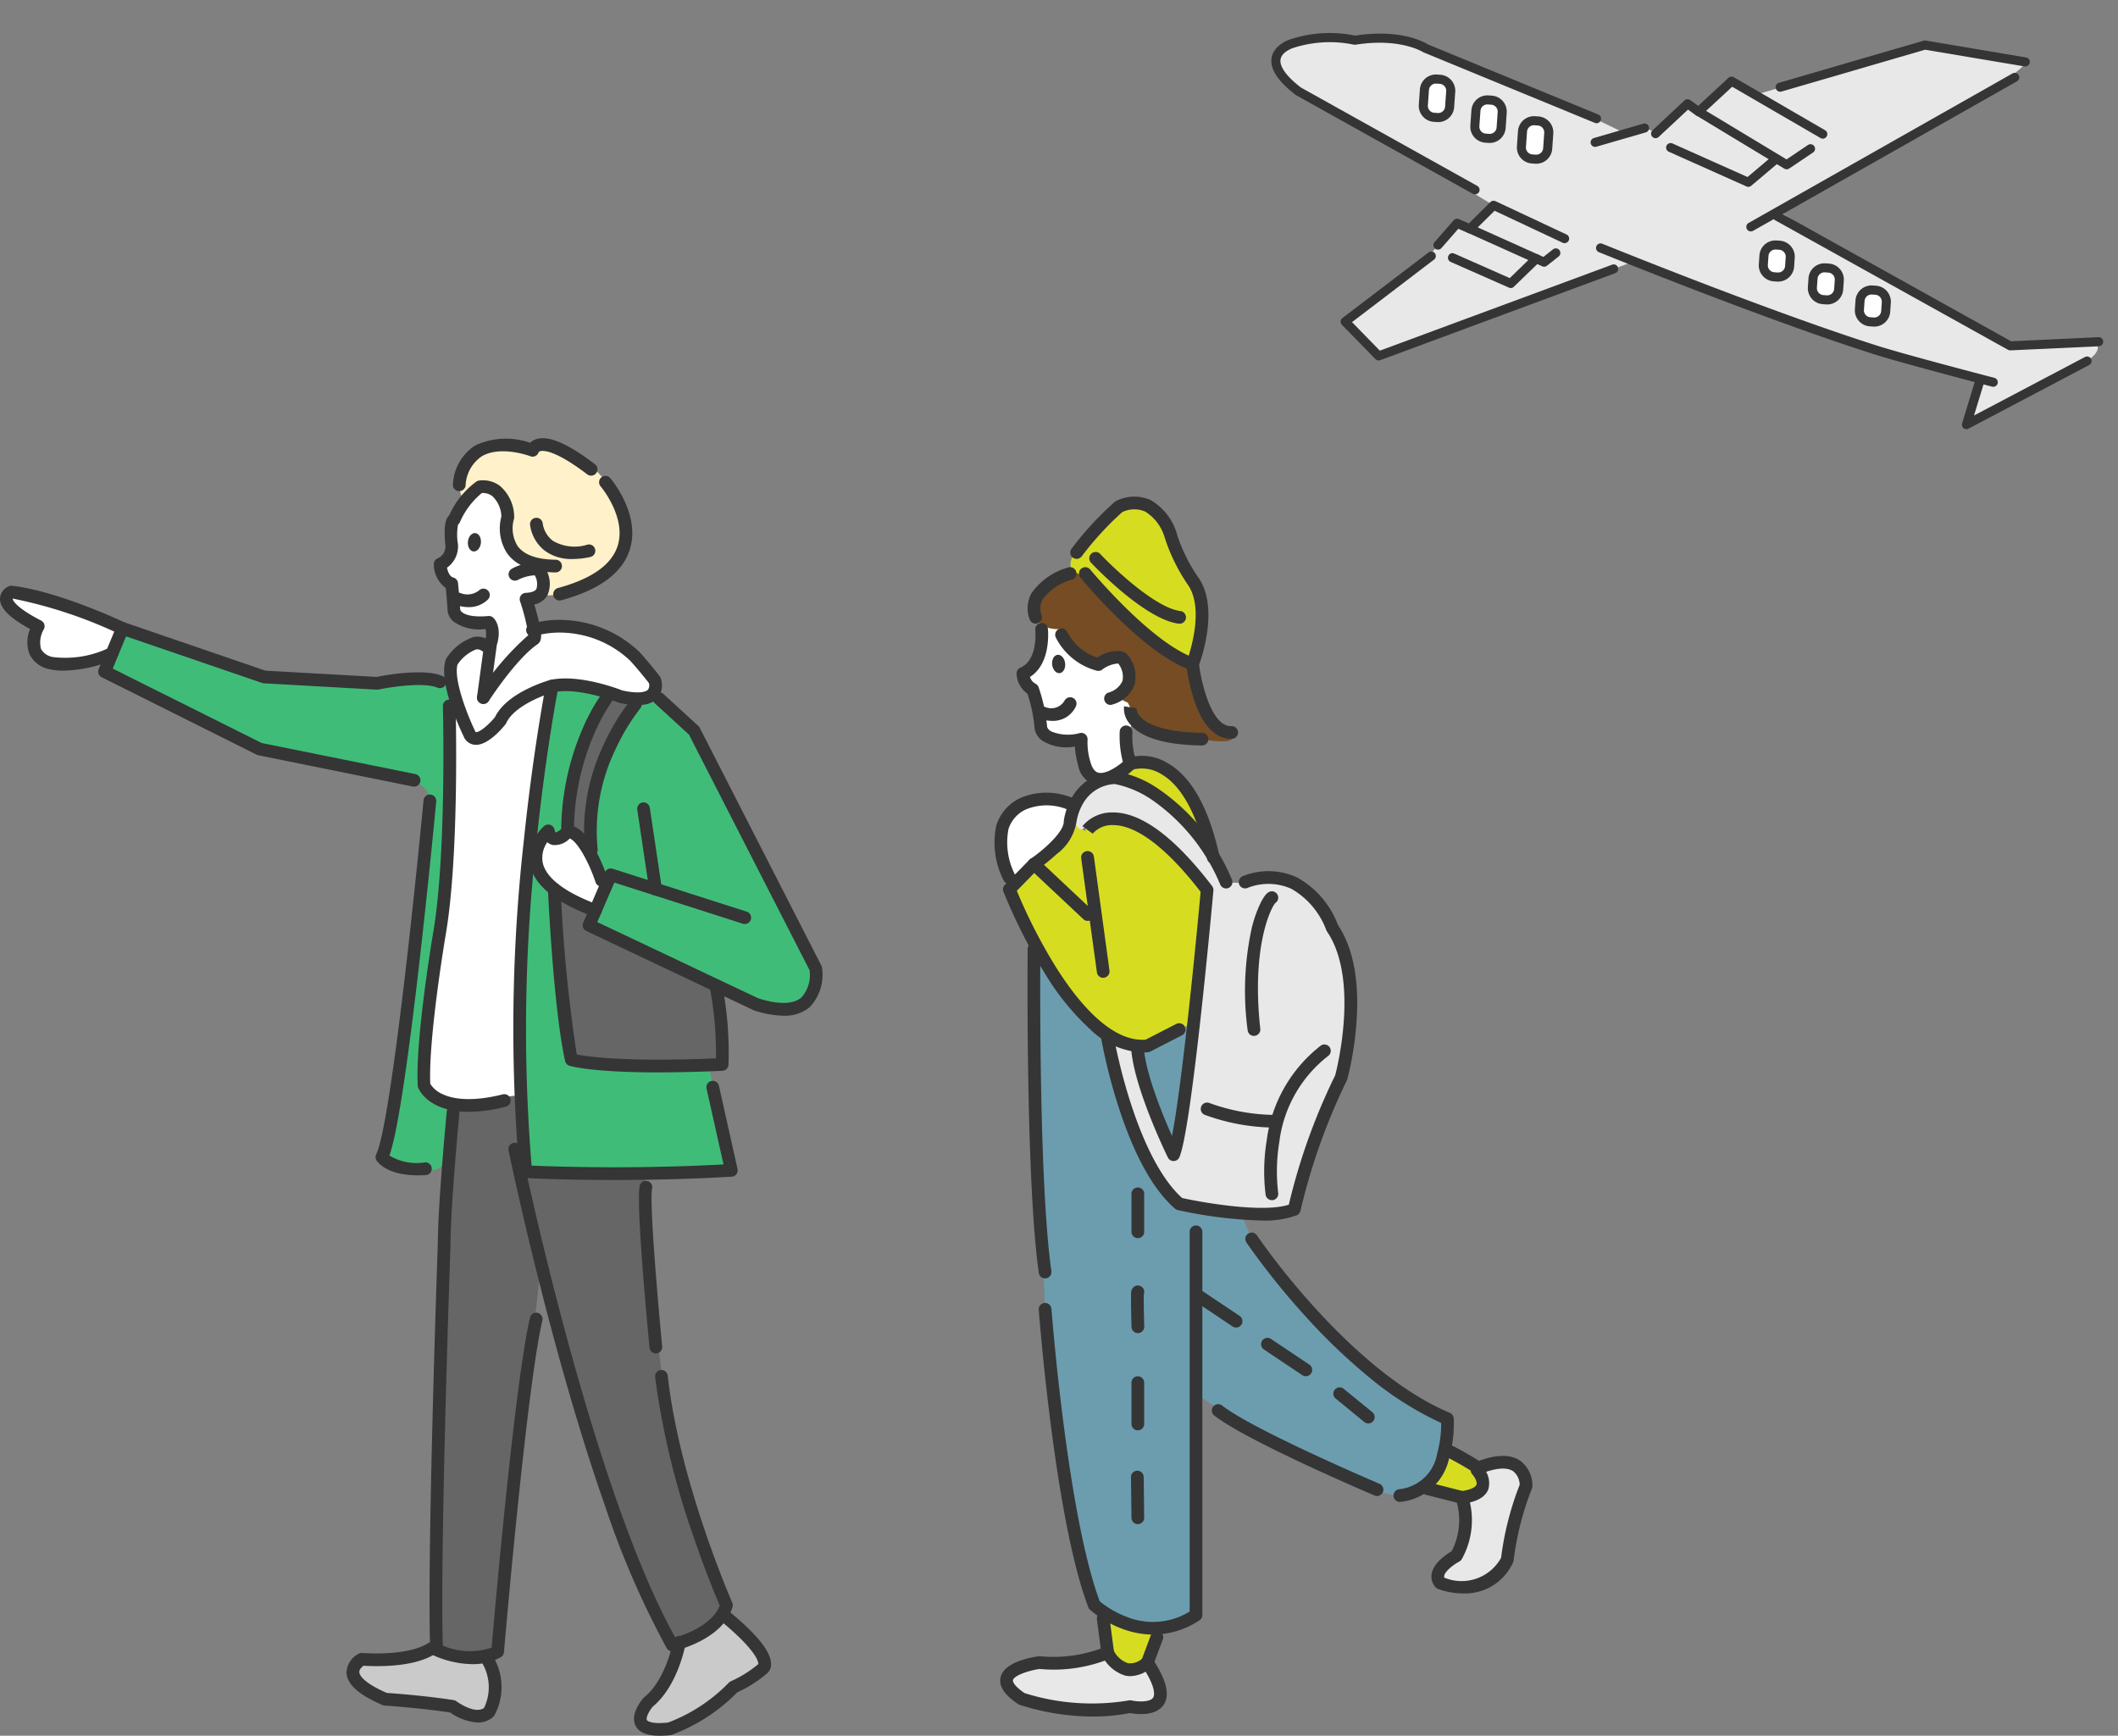 <svg xmlns="http://www.w3.org/2000/svg" xmlns:xlink="http://www.w3.org/1999/xlink" width="166.777" height="136.669" viewBox="0 0 166.777 136.669">
  <rect x="0" y="0" width="166.777" height="136.669" fill="#808080" stroke="none"/>
  <defs>
    <clipPath id="clip-path">
      <rect id="長方形_46249" data-name="長方形 46249" width="120.66" height="102.165" transform="translate(0 0)" fill="none"/>
    </clipPath>
  </defs>
  <g id="グループ_70252" data-name="グループ 70252" transform="translate(-616 -306.914)">
    <g id="グループ_70246" data-name="グループ 70246" transform="translate(-4)">
      <g id="グループ_66476" data-name="グループ 66476" transform="translate(620 341.418)">
        <g id="グループ_66475" data-name="グループ 66475" clip-path="url(#clip-path)">
          <path id="パス_132312" data-name="パス 132312" d="M9.634,14.992,8.84,16.936a8.391,8.391,0,0,1-4.762.794c-2.38-.595-1.071-2.936-1.071-2.936C-.842,12.809.9,12.135.9,12.135c3.611.4,8.73,2.857,8.73,2.857" fill="#fff"/>
          <path id="パス_132313" data-name="パス 132313" d="M56.379,43.087a28.407,28.407,0,0,1,.476,6.23c-9.365.437-11.865-.4-11.865-.4-.912-4.166-1.349-13.412-1.349-13.412A12.785,12.785,0,0,0,46.9,37.174l-.516,1.191Z" fill="#666"/>
          <path id="パス_132314" data-name="パス 132314" d="M116.436,81.1c3.967-1.587,3.808,1.389,3.808,1.389a24.237,24.237,0,0,0-1.468,5.793c-1.666,3.334-5.277,1.866-5.277,1.866-.834-1.032,1.269-2.143,1.269-2.143a5.826,5.826,0,0,0,.437-4.6c2.817-.358,1.191-2.143,1.191-2.143Z" fill="#e8e8e8"/>
          <path id="パス_132315" data-name="パス 132315" d="M90.347,96.42C93.283,100.864,89,99.872,89,99.872a18.2,18.2,0,0,1-8.532-.6c-3.373-2.262,1.389-2.857,1.389-2.857a11.131,11.131,0,0,0,5.357-.794s1.151,2.421,3.135.794" fill="#e8e8e8"/>
          <path id="パス_132316" data-name="パス 132316" d="M36.494,4.864a2.6,2.6,0,0,1,0-2.551S38.783-.242,41.729.881a7.032,7.032,0,0,1,4.947,1.432,8.238,8.238,0,0,1,2.275,3.4s.755,3.421-1.131,4.671c0,0-2.679,2.281-5.177,1.955,0,0,.691-1.955-.145-2.307,0,0-1.84-.563-2.294-1.491l-.213-2.753L38.957,3.812l-1.407.15Z" fill="#fff1ca"/>
          <path id="パス_132317" data-name="パス 132317" d="M37.357,4.136c-.021.009-1.749,2.494-1.749,2.494l-.036,1.755-.907,1.531.57,1.36.491,1.925.816,1.054,2.073.391V17.4a8.492,8.492,0,0,0-.362,1.622c.111.006,3.843-3.352,3.843-3.352s-.594-2.747-.58-2.7,1.2-.852,1.2-.852l-.069-1.827L40.2,8.541l-.213-2.753-.8-1.531-1.126-.443Z" fill="#fff"/>
          <path id="パス_132318" data-name="パス 132318" d="M38.341,16.124l-2,.352-1.056,2.045-.22.7-3.233-.349-3.563.349L20.8,18.8l-11.17-3.81L8.325,18.424l11.85,6.211,12.448,2.4s1.173.4,1.224,1.429L31.589,46.321,30.116,56.509l2.793.9a1.623,1.623,0,0,0,2.023-.22l.792-4.508-2.349-1.8.611-7.7,1.482-12.47.19-9.524L35.592,20l.088-1.65.861-1.561Z" fill="#40bc79"/>
          <path id="パス_132319" data-name="パス 132319" d="M38.341,16.806l-.8-.388-1.762,1.151v2.8L35.6,23.91l-.473,7.412-.55,8.445-.859,6.755-.346,4.352L35.5,52.289s4.664.432,5.28-.558.157-7.742.157-7.742l.437-5.7.45-7.325,1.651-11.459,3.467.232,3.089.68,1.7-.778L51,18.35l-3.433-2.8-3.13-.743-1.881.389-2.118,2.09-1.964,1.731Z" fill="#fff"/>
          <path id="パス_132320" data-name="パス 132320" d="M43.546,19.8c-.118.054-1.342,8.548-1.342,8.548l-1.157,9.267L40.9,48.476l.215,9.431,9.457.18,6.994-.547-1.76-8.1L44.991,48.92l-.733-6.734-.4-6.677-1.677-1.746.709-2.244,1.032,0,.849-.808s1.447-7.378,1.48-7.456,2-3.321,2-3.321l-2.766-.707Z" fill="#40bc79"/>
          <path id="パス_132321" data-name="パス 132321" d="M50.394,20.743c-.088.022-2.727,4.349-2.727,4.349l-.88,4.085-.154,3.376.858,2.2-.6,2.421-.516,1.191,11.209,5.4,4.154,1.3,1.706-.668.781-2.649L62.014,37.42l-4.449-8.54L54.406,22.8l-3-2.687Z" fill="#40bc79"/>
          <path id="パス_132322" data-name="パス 132322" d="M47.578,20.5c-.044.044-1.891,4.53-1.891,4.53l-.913,4.123v1.814a10.612,10.612,0,0,0,1.481.859c.069-.066.42-4.069.42-4.069l1.579-4.117L50.23,20.33H48.011Z" fill="#666"/>
          <path id="パス_132323" data-name="パス 132323" d="M47.5,35.215l-1.59-3.384-1.138-.863-1.123.662-.692-.33-.7,1.694.3,1.627,1.482,1.364,1.562.726,1.187.263Z" fill="#fff"/>
          <path id="パス_132324" data-name="パス 132324" d="M50.809,58.069l.328,7.647,1.3,10.655L54.5,84.585l2.7,7.482-1.18,1.672-2.991,1.415-2.45-4.886L46.743,79.8l-4.134-14.8-.6,5.354-1.183,8.545-1.1,10.646-.545,6.007s-1.9.393-1.961.393-2.9-.922-2.9-.922l.028-7.436.22-10.887.538-13.239s.79-11.195.791-11.164,4.883-.558,4.883-.558.121,2.089.116,2.111.742,3.819.742,3.819l8.115.1Z" fill="#666"/>
          <path id="パス_132325" data-name="パス 132325" d="M33.811,95.608l-5.51.66L28,97.757,30.129,99.2l5.636.743,2.027.68.87-.655-.254-3.943H35.57Z" fill="#cacaca"/>
          <path id="パス_132326" data-name="パス 132326" d="M53.471,94.947l-1.035,2.835L50.906,99.7l-.094,1.5,1.583.3,2.419-1.027,3.062-2.194,2.294-1.539-.759-2.117L57.2,92.934l-1.883,1.245Z" fill="#cacaca"/>
          <path id="パス_132327" data-name="パス 132327" d="M83.45,15.311A1.85,1.85,0,0,1,81.69,14.1l.182-1.978L83.59,10.9s1.334-.716,1.861-.365l3.486,3.789,4.969,3.451.875,3.408,2.2,2.153s.782.908-2.429.355-3.277-.223-3.277-.223L89.14,21.844s-.506-1.288-1.028-1.346L89,19.2l-.6-1.848-.985-.01-.92.479-2.228-1.744Z" fill="#754c24"/>
          <path id="パス_132328" data-name="パス 132328" d="M81.932,14.805l-.242,2.7-.858,1.078.708,1.91.445,2.383,1.375.9,1.775.093.4,1.842s.726,1.215.725,1.143,2.222-1.033,2.222-1.033l.45-.968s-.27-1.5-.269-1.562a3.334,3.334,0,0,0,.5-.854c.22-.6-.352-1.608-.352-1.608l-.7-.334a8.72,8.72,0,0,0,.742-1.079c-.038-.061-.318-1.641-.318-1.641l-.556-.554-1.385.418-1.21-.485-1.752-1.673-.139-.444s-1.188.044-1.5-.448" fill="#fff"/>
          <path id="パス_132329" data-name="パス 132329" d="M84.776,9a1.138,1.138,0,0,0-.359,1.442s1.032.515,1.22.581,2.5,2.437,2.5,2.437l2.658,2.468,3.111,1.851.606-3.325-.221-2.563-2.1-4.211-1.17-1.923-1.8-.474-1.575.526L85.451,8.031Z" fill="#d6dd21"/>
          <path id="パス_132330" data-name="パス 132330" d="M84.527,28.7c-.066.11-.587,2.435-.587,2.435l-1.854,1.908-2.047,1.9-.932-1.272-.144-2.731.747-1.685,1.807-.876,1.66.043Z" fill="#fff"/>
          <path id="パス_132331" data-name="パス 132331" d="M85.637,31.036s-1-.5-1.11-1.073-.833,1.528-.833,1.528l-1.949,2.052,4.322,3.827a46.582,46.582,0,0,1-.43-6.334" fill="#d6dd21"/>
          <path id="パス_132332" data-name="パス 132332" d="M85.624,32.661l.628,5-4.736-4.04-2.038,1.6,1.816,4.212,3.589,5.437,1.645,1.7,2.683,1.1.572.7,1.078,3.924L92.5,56.148l.638-3.339.747-5.851L95.05,35.676l-3.167-3.613-3.048-1.9L85.45,30.6Z" fill="#d6dd21"/>
          <path id="パス_132333" data-name="パス 132333" d="M84.527,29.963s.374,1.315.924.633a2.15,2.15,0,0,1,1.418-.733l2.411.464,2.989,2.088,2.781,3.261-.274,5.7-1.43,10.556-1,3.847-3.068-7.762-2.266-.857.44,2.419,1.836,4.979,1.958,3.862,1.531,1.8,4.726.769,3.745-.058.92-.667,1.383-5.455,2.573-5.674.243-5.947-.748-3.664-2.183-3.343-2.47-1.477-2.561.113s-1.255.44-1.859-.021-1.5-3.129-1.5-3.129l-3.155-3.282-3.51-1.53-1.945.4-1.664,1.253Z" fill="#e8e8e8"/>
          <path id="パス_132334" data-name="パス 132334" d="M88.091,26.34l1.58-.824,2.02.5L93.5,27.765s1.177,2.97,1.149,3.076a29.556,29.556,0,0,1-2.38-1.822L89.38,27.583Z" fill="#d6dd21"/>
          <path id="パス_132335" data-name="パス 132335" d="M81.514,40.845l4.739,5.433,1.111,1.253.792,3.145,1.44,3.761L91.389,58.7l1.671,1.737,4.751.77a11.219,11.219,0,0,0,1.3,2.614c.76,1.021,4.723,5.7,4.723,5.7l2.6,2.374,3.7,3.167,2.762,1.5,1.086,1.056-.316,1.891-.916,2.408-2.009,1.336a4.646,4.646,0,0,1-2.4-.464c-1.339-.619-4.612-2.088-4.612-2.088L98.35,78.052,94.17,75.23l-.186,4.584.308,5.589L94.17,89.23v3.211L92.225,93.7,88.98,93.42l-2.948-1.912-.953-3.284L83.4,78.856,82.294,68.71l-.164-4.156-.616-9.589-.2-11.041Z" fill="#6b9daf"/>
          <path id="パス_132336" data-name="パス 132336" d="M87.386,95.626V92.507l2.153,1.012,2.112.178-1,2.348-1.134.889L88,96.268Z" fill="#d6dd21"/>
          <path id="パス_132337" data-name="パス 132337" d="M112.566,82.61l2.717.794,1.22-.616.446-1.014-.86-1-1.931-.755-1.077,1.694Z" fill="#d6dd21"/>
          <path id="パス_132338" data-name="パス 132338" d="M89.784,48.367l4.387-2.522L92.5,56.149Z" fill="#6b9daf"/>
          <path id="パス_132339" data-name="パス 132339" d="M81.549,14.6a.5.5,0,0,1-.473-.339,2.478,2.478,0,0,1,.13-2.031,5.215,5.215,0,0,1,2.927-2.055.5.5,0,0,1,.266.964h0a4.285,4.285,0,0,0-2.31,1.561,1.5,1.5,0,0,0-.066,1.238.5.5,0,0,1-.473.662Z" fill="#353535"/>
          <path id="パス_132340" data-name="パス 132340" d="M87.447,21a.5.5,0,0,1-.175-.969A1.662,1.662,0,0,0,88.39,19.1a1.666,1.666,0,0,0-.257-1.249A.458.458,0,0,1,88.1,17.8a.09.09,0,0,0-.071-.058,2.29,2.29,0,0,0-1.249.488.5.5,0,0,1-.427.074,5.078,5.078,0,0,1-3.223-2.625.5.5,0,0,1,.918-.4h0a4.043,4.043,0,0,0,2.364,1.993,2.756,2.756,0,0,1,1.847-.506,1.08,1.08,0,0,1,.71.537,2.64,2.64,0,0,1,.376,2.085,2.577,2.577,0,0,1-1.725,1.573A.5.5,0,0,1,87.447,21Z" fill="#353535"/>
          <path id="パス_132341" data-name="パス 132341" d="M86.666,27.356a1.707,1.707,0,0,1-.444-.057A1.948,1.948,0,0,1,84.9,25.768a7.07,7.07,0,0,1-.26-1.493,3.576,3.576,0,0,1-2.58-.468,1.484,1.484,0,0,1-.6-.981q0-.016,0-.032a11.417,11.417,0,0,0-.561-2.686,1.986,1.986,0,0,1-.85-1.587.5.5,0,0,1,.3-.456c1.41-.6,1.172-2.946,1.17-2.97a.5.5,0,0,1,.994-.108c.013.119.277,2.754-1.414,3.812a.942.942,0,0,0,.45.539.5.5,0,0,1,.236.277,13.143,13.143,0,0,1,.669,3.115.63.63,0,0,0,.309.349,3.437,3.437,0,0,0,2.291.13.5.5,0,0,1,.583.545,5.264,5.264,0,0,0,.226,1.743c.137.483.343.764.613.837.531.143,1.387-.383,1.941-.85a8.073,8.073,0,0,1-.248-2.391.5.5,0,0,1,1,.055h0a6.566,6.566,0,0,0,.294,2.3.5.5,0,0,1-.115.546A4.714,4.714,0,0,1,86.666,27.356Z" fill="#353535"/>
          <path id="パス_132342" data-name="パス 132342" d="M82.855,22.256a2.647,2.647,0,0,1-.954-.177.5.5,0,0,1,.369-.929h0a1.208,1.208,0,0,0,1.552-.479.5.5,0,0,1,.893.451A1.981,1.981,0,0,1,82.855,22.256Z" fill="#353535"/>
          <path id="パス_132343" data-name="パス 132343" d="M82.85,17.841c.05.4.319.693.6.657s.47-.386.42-.785-.318-.692-.6-.657-.47.387-.42.785" fill="#353535"/>
          <path id="パス_132344" data-name="パス 132344" d="M93.906,18.277a.5.5,0,0,1-.164-.028c-3.7-1.281-8.466-7.031-8.667-7.275a.5.5,0,0,1,.772-.636c.045.055,4.377,5.277,7.756,6.781.356-1.132,1.084-4.007-.1-5.626l-.017-.025A14.408,14.408,0,0,1,91.7,7.787a3.546,3.546,0,0,0-1.529-2.01,2.158,2.158,0,0,0-1.806.045A24.619,24.619,0,0,0,85.178,9.3a.5.5,0,1,1-.8-.6,25.052,25.052,0,0,1,3.4-3.689.5.5,0,0,1,.129-.08,3.173,3.173,0,0,1,2.706-.056,4.564,4.564,0,0,1,2.064,2.667.5.5,0,0,1,.015.073,13,13,0,0,0,1.631,3.3c1.8,2.482.125,6.857.053,7.043A.5.5,0,0,1,93.906,18.277Z" fill="#353535"/>
          <path id="パス_132345" data-name="パス 132345" d="M96.923,23.671c-.866,0-2.038-.539-2.874-3a15.158,15.158,0,0,1-.639-2.838.5.5,0,0,1,.994-.112h0c.147,1.3.933,5.013,2.562,4.949a.5.5,0,0,1,.039,1Z" fill="#353535"/>
          <path id="パス_132346" data-name="パス 132346" d="M94.65,24.194h-.007c-2.854-.04-4.752-.6-5.642-1.653a1.875,1.875,0,0,1-.493-1.433l.988.157a.131.131,0,0,0,0-.014.975.975,0,0,0,.3.685c.4.45,1.573,1.213,4.858,1.259a.5.5,0,0,1-.007,1Z" fill="#353535"/>
          <path id="パス_132347" data-name="パス 132347" d="M92.852,14.6a.5.5,0,0,1-.069,0c-2.7-.374-6.713-4.63-6.883-4.811a.5.5,0,0,1,.729-.684c1.09,1.161,4.344,4.235,6.291,4.5a.5.5,0,0,1-.068,1Z" fill="#353535"/>
          <path id="パス_132348" data-name="パス 132348" d="M92.411,56.916a.5.5,0,0,1-.449-.28c-.113-.23-2.764-5.672-2.9-8.731a.5.5,0,1,1,1-.046c.092,2.009,1.43,5.292,2.224,7.08.771-3.931,1.839-14.64,2.254-19.224-3.353-4.334-5.594-5.253-6.89-5.253h-.007a2.027,2.027,0,0,0-1.6.675l0,0-.811-.586a3.011,3.011,0,0,1,2.361-1.085c2.243-.031,4.885,1.92,7.854,5.8a.5.5,0,0,1,.1.349c-.069.761-1.689,18.667-2.677,21a.5.5,0,0,1-.447.3Z" fill="#353535"/>
          <path id="パス_132349" data-name="パス 132349" d="M99.313,61.6a35.117,35.117,0,0,1-6.573-.826.5.5,0,0,1-.217-.11c-1.712-1.484-3.208-4.182-4.448-8.021a43.143,43.143,0,0,1-1.347-5.291.5.5,0,0,1,.985-.172c.016.093,1.66,9.3,5.372,12.646,1.818.4,6.4,1.172,8.4.526a48.382,48.382,0,0,1,3.653-10.19c.171-.659,1.888-7.6-.648-11.324a.5.5,0,0,1-.059-.119,6.271,6.271,0,0,0-2.74-3.237,4.427,4.427,0,0,0-3.484-.061.5.5,0,1,1-.331-.944,5.387,5.387,0,0,1,4.257.107,7.145,7.145,0,0,1,3.22,3.743c1.206,1.808,1.7,4.4,1.457,7.709a25.222,25.222,0,0,1-.721,4.441.5.5,0,0,1-.04.1A48.785,48.785,0,0,0,102.4,60.836a.5.5,0,0,1-.291.35A7.5,7.5,0,0,1,99.313,61.6Z" fill="#353535"/>
          <path id="パス_132350" data-name="パス 132350" d="M98.744,47.063a.5.5,0,0,1-.5-.446,23.121,23.121,0,0,1,.32-8.038,9.7,9.7,0,0,1,.695-1.976c.39-.782.63-.862.732-.9a.5.5,0,0,1,.431.894c-.372.418-1.886,3.5-1.184,9.907a.5.5,0,0,1-.443.552A.507.507,0,0,1,98.744,47.063Z" fill="#353535"/>
          <path id="パス_132351" data-name="パス 132351" d="M100.152,54.277a16.2,16.2,0,0,1-5.285-1,.5.5,0,0,1,.366-.931h0a15.45,15.45,0,0,0,4.919.933.5.5,0,0,1,0,1Z" fill="#353535"/>
          <path id="パス_132352" data-name="パス 132352" d="M100.152,59.995a.5.5,0,0,1-.493-.422,15.012,15.012,0,0,1,.088-4.3,11.259,11.259,0,0,1,4.241-7.436.5.5,0,0,1,.6.8,10.139,10.139,0,0,0-3.849,6.764,14.289,14.289,0,0,0-.092,4.02.5.5,0,0,1-.495.577Z" fill="#353535"/>
          <path id="線_463" data-name="線 463" d="M1.231,9.473a.5.5,0,0,1-.495-.432L-.5.068A.5.5,0,0,1-.068-.5.5.5,0,0,1,.5-.068L1.727,8.9a.5.5,0,0,1-.5.568Z" transform="translate(85.637 33.015)" fill="#353535"/>
          <path id="パス_132353" data-name="パス 132353" d="M89.958,48.369a6.346,6.346,0,0,1-4.109-1.822,19.825,19.825,0,0,1-3.555-4.375A42.439,42.439,0,0,1,79.013,35.7a.5.5,0,0,1,.109-.531l1.941-1.98a.5.5,0,0,1,.7-.015l4.217,3.959a.5.5,0,1,1-.684.729l-3.86-3.624-1.369,1.4a42.456,42.456,0,0,0,3.082,6.012c1.715,2.723,4.324,5.906,7.055,5.71l2.42-1.242a.5.5,0,1,1,.457.89l-2.507,1.287a.5.5,0,0,1-.179.053Q90.177,48.369,89.958,48.369Z" fill="#353535"/>
          <path id="パス_132354" data-name="パス 132354" d="M79.479,35.1a.5.5,0,0,1-.443-.268,6.5,6.5,0,0,1-.577-4.363,3.564,3.564,0,0,1,1.864-2.128l.031-.015a5.269,5.269,0,0,1,4.15.02.5.5,0,1,1-.478.878,4.292,4.292,0,0,0-3.265.015,2.559,2.559,0,0,0-1.348,1.528,5.571,5.571,0,0,0,.51,3.6.5.5,0,0,1-.444.731Z" fill="#353535"/>
          <path id="パス_132355" data-name="パス 132355" d="M96.546,35.451a.5.5,0,0,1-.455-.291,15.234,15.234,0,0,0-5.449-6.73,7.955,7.955,0,0,0-2.859-1.2,3.038,3.038,0,0,0-2.52,1.566,4.214,4.214,0,0,0-.5,1.432,3.973,3.973,0,0,1-1.582,2.537A13.9,13.9,0,0,1,81.7,33.957a.5.5,0,0,1-.561-.828h0c1.09-.739,2.625-2.136,2.625-2.929a.5.5,0,0,1,0-.051A5.118,5.118,0,0,1,84.4,28.3a4.042,4.042,0,0,1,3.367-2.068.5.5,0,0,1,.089,0,8.457,8.457,0,0,1,3.266,1.313A16.164,16.164,0,0,1,97,34.742a.5.5,0,0,1-.454.709Z" fill="#353535"/>
          <path id="パス_132356" data-name="パス 132356" d="M95.536,33.515a.5.5,0,0,1-.488-.394c-.957-4.384-2.506-6.059-3.637-6.691a2.883,2.883,0,0,0-2.239-.327.5.5,0,1,1-.342-.94,3.869,3.869,0,0,1,3.035.375c1.924,1.055,3.323,3.534,4.16,7.369a.5.5,0,0,1-.489.607Z" fill="#353535"/>
          <path id="パス_132357" data-name="パス 132357" d="M82.293,66.153a.5.5,0,0,1-.494-.429c-1.048-7.343-.881-25.319-.879-25.5a.5.5,0,1,1,1,.01c0,.18-.169,18.081.869,25.348a.5.5,0,0,1-.5.571Z" fill="#353535"/>
          <path id="パス_132358" data-name="パス 132358" d="M90.8,94.2a6.932,6.932,0,0,1-2.388-.438,8.3,8.3,0,0,1-2.588-1.522.5.5,0,0,1-.127-.189c-1.108-2.919-2.1-7.751-2.954-14.362-.632-4.909-.945-9.021-.949-9.062a.5.5,0,0,1,1-.075c.012.162,1.243,16.159,3.8,23.027a7.569,7.569,0,0,0,2.2,1.255,5.514,5.514,0,0,0,4.882-.447v-29.9a.5.5,0,0,1,1,0V92.661a.5.5,0,0,1-.229.42A6.646,6.646,0,0,1,90.8,94.2Z" fill="#353535"/>
          <path id="パス_132359" data-name="パス 132359" d="M110.255,83.752a.5.5,0,0,1-.049-1,3.385,3.385,0,0,0,2.958-2.792,8.961,8.961,0,0,0,.318-2.421,25.642,25.642,0,0,1-5.693-3.614,46.51,46.51,0,0,1-4.97-4.759,57.849,57.849,0,0,1-4.679-5.846.5.5,0,0,1,.829-.559,56.826,56.826,0,0,0,4.6,5.743c2.545,2.8,6.45,6.5,10.6,8.241a.5.5,0,0,1,.3.427,9.877,9.877,0,0,1-.34,3.04,4.361,4.361,0,0,1-3.827,3.535Z" fill="#353535"/>
          <path id="パス_132360" data-name="パス 132360" d="M108.435,83.288a.5.5,0,0,1-.2-.04c-.406-.173-9.984-4.249-12.616-6.291a.5.5,0,1,1,.613-.79c2.53,1.963,12.3,6.119,12.394,6.161a.5.5,0,0,1-.2.96Z" fill="#353535"/>
          <path id="パス_132361" data-name="パス 132361" d="M89.013,97.473a1.974,1.974,0,0,1-.43-.048,3.048,3.048,0,0,1-1.813-1.584.5.5,0,0,1-.044-.15l-.352-2.7a.5.5,0,0,1,.992-.129l.341,2.616a1.973,1.973,0,0,0,1.1.974,1.386,1.386,0,0,0,1.121-.351l.7-1.874a.5.5,0,1,1,.937.35l-.748,2a.5.5,0,0,1-.15.211A2.607,2.607,0,0,1,89.013,97.473Z" fill="#353535"/>
          <path id="パス_132362" data-name="パス 132362" d="M86.085,100.654a19.057,19.057,0,0,1-5.8-.923.5.5,0,0,1-.111-.056c-.4-.269-1.625-1.087-1.384-2.116.29-1.237,2.551-1.591,3-1.65a.5.5,0,0,1,.117,0,10.936,10.936,0,0,0,5.11-.736.5.5,0,0,1,.416.909,11.754,11.754,0,0,1-5.57.827c-.937.133-2.019.53-2.1.879-.008.036-.052.362.912,1.02a17.6,17.6,0,0,0,8.209.577.5.5,0,0,1,.211,0c.544.122,1.462.14,1.7-.209.094-.137.31-.722-.866-2.5a.5.5,0,1,1,.834-.552c1.1,1.667,1.384,2.851.855,3.618-.646.935-2.183.724-2.637.638A15.073,15.073,0,0,1,86.085,100.654Z" fill="#353535"/>
          <path id="パス_132363" data-name="パス 132363" d="M115.12,83.9a.5.5,0,0,1-.123-.015l-2.728-.695a.5.5,0,1,1,.247-.969l2.633.671c.912-.136,1.08-.41,1.11-.492.091-.251-.2-.682-.323-.811a.5.5,0,0,1-.13-.3c-.342-.227-1.137-.675-1.82-1.036a.5.5,0,0,1,.467-.884c.022.012.553.292,1.089.6.319.181.574.333.757.452.256.166.569.369.545.706a1.809,1.809,0,0,1,.356,1.617c-.225.62-.9,1.009-2.013,1.156A.5.5,0,0,1,115.12,83.9Z" fill="#353535"/>
          <path id="パス_132364" data-name="パス 132364" d="M115.229,90.962a5.864,5.864,0,0,1-2.012-.362.5.5,0,0,1-.2-.15,1.274,1.274,0,0,1-.276-1.086c.175-.843,1.18-1.5,1.565-1.723a5.368,5.368,0,0,0,.348-4.065.5.5,0,0,1,.937-.351,6.326,6.326,0,0,1-.482,5.03.5.5,0,0,1-.2.195c-.433.229-1.11.742-1.187,1.117a.243.243,0,0,0,.014.155,3.554,3.554,0,0,0,4.464-1.567,23.818,23.818,0,0,1,1.463-5.746,1.4,1.4,0,0,0-.5-1.062c-.5-.351-1.412-.275-2.627.218a.5.5,0,0,1-.376-.927c1.572-.638,2.778-.673,3.584-.1a2.463,2.463,0,0,1,.922,1.994.5.5,0,0,1-.038.171,23.112,23.112,0,0,0-1.442,5.656.5.5,0,0,1-.05.172,4.137,4.137,0,0,1-3.687,2.429C115.37,90.961,115.3,90.962,115.229,90.962Z" fill="#353535"/>
          <path id="線_464" data-name="線 464" d="M0,3.491a.5.5,0,0,1-.5-.5V0A.5.5,0,0,1,0-.5.5.5,0,0,1,.5,0V2.991A.5.5,0,0,1,0,3.491Z" transform="translate(89.596 59.495)" fill="#353535"/>
          <path id="パス_132365" data-name="パス 132365" d="M89.6,70.464a.5.5,0,0,1-.5-.485c0-.007-.021-.694-.032-1.375-.007-.4-.009-.725-.006-.959,0-.147,0-.259.01-.341a.573.573,0,0,1,.387-.574.506.506,0,0,1,.577.243.5.5,0,0,1,.032.42c-.019.336,0,1.512.032,2.555a.5.5,0,0,1-.485.515Z" fill="#353535"/>
          <path id="線_465" data-name="線 465" d="M0,3.755a.5.5,0,0,1-.5-.5V0A.5.5,0,0,1,0-.5.5.5,0,0,1,.5,0V3.255A.5.5,0,0,1,0,3.755Z" transform="translate(89.596 74.363)" fill="#353535"/>
          <path id="線_466" data-name="線 466" d="M.039,3.708a.5.5,0,0,1-.5-.494L-.5.006A.5.5,0,0,1-.006-.5.5.5,0,0,1,.5-.006L.539,3.2a.5.5,0,0,1-.494.506Z" transform="translate(89.557 81.799)" fill="#353535"/>
          <path id="線_467" data-name="線 467" d="M3.02,2.523a.5.5,0,0,1-.278-.085L-.278.415A.5.5,0,0,1-.415-.278.5.5,0,0,1,.278-.415L3.3,1.608a.5.5,0,0,1-.279.915Z" transform="translate(99.802 71.336)" fill="#353535"/>
          <path id="線_468" data-name="線 468" d="M2.253,2.345a.5.5,0,0,1-.316-.113L-.317.387a.5.5,0,0,1-.07-.7.5.5,0,0,1,.7-.07L2.57,1.458a.5.5,0,0,1-.317.887Z" transform="translate(105.491 75.23)" fill="#353535"/>
          <path id="線_469" data-name="線 469" d="M3.02,2.523a.5.5,0,0,1-.278-.085L-.278.415A.5.5,0,0,1-.415-.278.5.5,0,0,1,.278-.415L3.3,1.608a.5.5,0,0,1-.279.915Z" transform="translate(94.313 67.502)" fill="#353535"/>
          <path id="パス_132366" data-name="パス 132366" d="M38.064,20.921a.5.5,0,0,1-.5-.567l.573-4.231a.5.5,0,0,1,.018-.082,1.748,1.748,0,0,0,.078-1.021,3.451,3.451,0,0,1-2.53-.593,1.305,1.305,0,0,1-.461-.888c-.037-.652-.1-1.357-.138-1.741a2.315,2.315,0,0,1-.943-1.861.5.5,0,0,1,.322-.489,1.007,1.007,0,0,0,.588-1.019c-.164-1.6.056-2.076.235-2.293a.74.74,0,0,1,.076-.079,6.62,6.62,0,0,1,2.133-2.646.5.5,0,0,1,.176-.071,2.219,2.219,0,0,1,1.669.41,3.246,3.246,0,0,1,1.128,2.419.5.5,0,0,1-.021.2,2.665,2.665,0,0,0,.288,2.119c.511.7,1.522,1.063,3,1.08a.5.5,0,1,1-.011,1c-1.821-.021-3.1-.525-3.808-1.5a3.593,3.593,0,0,1-.458-2.892,2.272,2.272,0,0,0-.71-1.615,1.241,1.241,0,0,0-.824-.245,6.081,6.081,0,0,0-1.738,2.315.5.5,0,0,1-.137.166,4.312,4.312,0,0,0-.008,1.539V8.34a2.065,2.065,0,0,1-.864,1.858c.065.306.211.7.5.773a.5.5,0,0,1,.369.431c0,.045.116,1.105.171,2.083.034.2.494.673,2.217.515a.5.5,0,0,1,.373.12c.078.067.74.7.291,2.178l-.567,4.19A.5.5,0,0,1,38.064,20.921Z" fill="#353535"/>
          <path id="パス_132367" data-name="パス 132367" d="M36.166,4.168a.5.5,0,0,1-.5-.563A3.859,3.859,0,0,1,37.416.572,5.724,5.724,0,0,1,41.739.36a1.223,1.223,0,0,1,.444-.272c.961-.341,2.487.3,4.665,1.959a.5.5,0,1,1-.606.8C43.723.924,42.783.962,42.555,1.019a.207.207,0,0,0-.139.082.5.5,0,0,1-.658.318c-.023-.009-2.339-.88-3.831.013a2.921,2.921,0,0,0-1.265,2.3A.5.5,0,0,1,36.166,4.168Z" fill="#353535"/>
          <path id="パス_132368" data-name="パス 132368" d="M44.065,12.78a.5.5,0,0,1-.131-.983c2.661-.722,4.244-1.846,4.708-3.339.692-2.231-1.319-4.634-1.34-4.658a.5.5,0,1,1,.762-.647c.1.115,2.386,2.852,1.533,5.6-.571,1.841-2.388,3.19-5.4,4.007A.5.5,0,0,1,44.065,12.78Z" fill="#353535"/>
          <path id="パス_132369" data-name="パス 132369" d="M36.893,13.3a2.958,2.958,0,0,1-1.03-.188.5.5,0,0,1,.376-.926,1.47,1.47,0,0,0,1.479-.2.5.5,0,0,1,.709.705A2.1,2.1,0,0,1,36.893,13.3Z" fill="#353535"/>
          <path id="パス_132370" data-name="パス 132370" d="M38.063,20.921a.5.5,0,0,1-.42-.77A21.692,21.692,0,0,1,41.61,15.5a15.911,15.911,0,0,0-.663-2.67.5.5,0,0,1,.456-.654c.307-.012.7-.076.838-.311a1.383,1.383,0,0,0-.124-1.057l-.007-.013a3.3,3.3,0,0,0-1.365.38.5.5,0,0,1-.434-.9,3.36,3.36,0,0,1,2.226-.389.877.877,0,0,1,.484.5,2.277,2.277,0,0,1,.084,1.987,1.574,1.574,0,0,1-1.032.721c.08.267.175.6.264.943.366,1.417.363,1.928-.015,2.187-1.708,1.176-3.818,4.442-3.84,4.475A.5.5,0,0,1,38.063,20.921Z" fill="#353535"/>
          <path id="パス_132371" data-name="パス 132371" d="M32.6,27.434a.5.5,0,0,1-.1-.01l-12.16-2.459a.5.5,0,0,1-.124-.043l-12.208-6.1a.5.5,0,0,1-.238-.639l1.41-3.4a.5.5,0,0,1,.624-.281l11.094,3.8,8.766.494c.6-.122,3.733-.71,5.2-.062a.5.5,0,0,1-.4.915c-1.053-.465-3.718-.057-4.656.14a.5.5,0,0,1-.131.01l-8.9-.5a.5.5,0,0,1-.134-.026L9.927,15.605,8.876,18.139,20.607,24l12.1,2.446a.5.5,0,0,1-.1.99Z" fill="#353535"/>
          <path id="パス_132372" data-name="パス 132372" d="M37.611,101.126a4.242,4.242,0,0,1-2.162-.789c-2.455-.373-5.119-.542-5.146-.544a.5.5,0,0,1-.165-.039c-1.881-.8-2.814-1.637-2.853-2.552a1.739,1.739,0,0,1,.962-1.494.5.5,0,0,1,.264-.058c4.088.241,5.283-.839,5.3-.851l-.008.008.72.694c-.139.144-1.472,1.386-5.9,1.156-.142.105-.341.3-.33.5.008.169.191.782,2.169,1.638.493.033,2.985.212,5.266.566a.5.5,0,0,1,.225.1c.014.01,1.437,1.049,2.164.513a3.766,3.766,0,0,0-.139-3.517.5.5,0,1,1,.895-.447,4.67,4.67,0,0,1,.046,4.571.5.5,0,0,1-.085.1A1.772,1.772,0,0,1,37.611,101.126Z" fill="#353535"/>
          <path id="パス_132373" data-name="パス 132373" d="M51.934,102.164c-.992,0-1.61-.254-1.879-.77-.466-.892.43-1.991.614-2.2a.5.5,0,0,1,.062-.059c1.734-1.409,2.273-4.4,2.279-4.427a.5.5,0,0,1,.985.171c-.024.137-.6,3.347-2.6,5-.292.349-.551.874-.457,1.053.008.014.2.348,1.668.195a13.056,13.056,0,0,0,4.761-3.117.5.5,0,0,1,.169-.127,9.235,9.235,0,0,0,2.179-1.36c.006-.139-.089-.987-2.725-3.2a.5.5,0,0,1,.644-.765c2.109,1.773,3.117,3.085,3.081,4.009a.9.9,0,0,1-.277.652,9.826,9.826,0,0,1-2.387,1.532,14.046,14.046,0,0,1-5.164,3.343.5.5,0,0,1-.111.025A7.738,7.738,0,0,1,51.934,102.164Z" fill="#353535"/>
          <path id="パス_132374" data-name="パス 132374" d="M36.845,8.143c-.04.4.157.746.439.774s.544-.273.584-.672-.157-.746-.439-.774-.544.273-.584.672" fill="#353535"/>
          <path id="パス_132375" data-name="パス 132375" d="M45.078,9.513a3.529,3.529,0,0,1-2.155-.637,3.089,3.089,0,0,1-1.186-2.064.5.5,0,0,1,1-.088,2.1,2.1,0,0,0,.8,1.356,3.384,3.384,0,0,0,2.735.295.5.5,0,0,1,.209.978A6.7,6.7,0,0,1,45.078,9.513Z" fill="#353535"/>
          <path id="パス_132376" data-name="パス 132376" d="M37.488,24.142h-.016a1.048,1.048,0,0,1-.849-.444.5.5,0,0,1-.047-.077c-.216-.438-2.093-4.328-1.482-6.168a.5.5,0,0,1,.059-.121,4.112,4.112,0,0,1,2.126-1.676,1.551,1.551,0,0,1,1.193.246.5.5,0,1,1-.564.826.543.543,0,0,0-.44-.09,3.126,3.126,0,0,0-1.445,1.192c-.3,1.122.694,3.8,1.424,5.3a.05.05,0,0,0,.043.015c.315,0,1.025-.615,1.49-1.188.951-1.972,4.224-2.888,4.365-2.926l.029-.007c2.2-.461,5.233.682,5.636.84,1.525.331,1.933.029,2.022-.072a.608.608,0,0,0,.061-.517c-.77-.991-1.393-1.67-1.49-1.775a8.1,8.1,0,0,0-5.085-2.181,7.1,7.1,0,0,0-2.424.261.5.5,0,0,1-.328-.945,7.929,7.929,0,0,1,2.757-.318,9.161,9.161,0,0,1,5.768,2.455l.029.028c.029.031.73.779,1.622,1.935a.5.5,0,0,1,.071.127,1.623,1.623,0,0,1-.221,1.58c-.517.6-1.511.727-3.037.389a.5.5,0,0,1-.079-.024c-.03-.012-3.066-1.22-5.082-.807-.851.237-3.138,1.122-3.731,2.43a.5.5,0,0,1-.063.1C39.586,22.8,38.475,24.142,37.488,24.142Z" fill="#353535"/>
          <path id="パス_132377" data-name="パス 132377" d="M44.69,31.468a.5.5,0,0,1-.5-.5A20.476,20.476,0,0,1,45.8,23.049a15.079,15.079,0,0,1,1.624-2.978.5.5,0,0,1,.8.6,14.491,14.491,0,0,0-1.515,2.8,19.473,19.473,0,0,0-1.514,7.5A.5.5,0,0,1,44.69,31.468Z" fill="#353535"/>
          <path id="パス_132378" data-name="パス 132378" d="M61.693,45.472a7.68,7.68,0,0,1-2.327-.425.5.5,0,0,1-.06-.024L46.168,38.8a.5.5,0,0,1-.245-.649l1.709-3.972a.5.5,0,0,1,.612-.279l10.522,3.368a.5.5,0,1,1-.3.952l-10.09-3.23L47.032,38.1l12.673,6c1.581.507,2.755.485,3.4-.062a2.658,2.658,0,0,0,.643-2.147L54.251,23.339,51.558,20.87a.5.5,0,1,1,.676-.737l2.759,2.53a.5.5,0,0,1,.107.141l9.575,18.719a.5.5,0,0,1,.049.151,3.693,3.693,0,0,1-.975,3.132A3.064,3.064,0,0,1,61.693,45.472Z" fill="#353535"/>
          <path id="パス_132379" data-name="パス 132379" d="M46.88,37.688a.5.5,0,0,1-.173-.031c-2.991-1.107-4.664-2.483-4.971-4.089a3.5,3.5,0,0,1,1.1-3.02.5.5,0,0,1,.821.255.725.725,0,0,0,.1.248,1.5,1.5,0,0,0,.567-.414.5.5,0,0,1,.391-.169c.805.025,1.56.749,2.307,2.213a15.127,15.127,0,0,1,.827,1.98.5.5,0,0,1-.951.308c-.434-1.335-1.339-3.152-2.034-3.457a1.608,1.608,0,0,1-1.361.514.929.929,0,0,1-.408-.221,2.172,2.172,0,0,0-.367,1.583c.238,1.218,1.737,2.37,4.335,3.332a.5.5,0,0,1-.174.969Z" fill="#353535"/>
          <path id="パス_132380" data-name="パス 132380" d="M46.568,32.916a.5.5,0,0,1-.5-.441,15.76,15.76,0,0,1,1.489-8.393,17.046,17.046,0,0,1,2.087-3.445.5.5,0,0,1,.769.64h0a16.4,16.4,0,0,0-1.962,3.254,14.754,14.754,0,0,0-1.391,7.826.5.5,0,0,1-.437.556A.506.506,0,0,1,46.568,32.916Z" fill="#353535"/>
          <path id="パス_132381" data-name="パス 132381" d="M51.8,49.934c-5.269,0-6.885-.5-6.968-.526a.5.5,0,0,1-.334-.368c-.923-4.182-1.333-13.13-1.35-13.509a.5.5,0,0,1,1-.045A119.17,119.17,0,0,0,45.415,48.52c.84.171,3.8.613,10.961.309a27.34,27.34,0,0,0-.5-5.65.5.5,0,0,1,.979-.2,27.81,27.81,0,0,1,.507,6.358.5.5,0,0,1-.476.473C54.9,49.9,53.22,49.934,51.8,49.934Z" fill="#353535"/>
          <path id="線_470" data-name="線 470" d="M.945,6.83A.5.5,0,0,1,.451,6.4L-.495.074A.5.5,0,0,1-.074-.495a.5.5,0,0,1,.568.421l.946,6.33a.5.5,0,0,1-.5.574Z" transform="translate(50.675 29.177)" fill="#353535"/>
          <path id="パス_132382" data-name="パス 132382" d="M48.383,58.406c-4.166,0-6.961-.151-7.007-.153a.5.5,0,0,1-.47-.448,132.65,132.65,0,0,1,.333-26.046c.747-7.226,1.737-12.3,1.747-12.346a.5.5,0,0,1,.981.193c-.01.05-.993,5.083-1.735,12.267a132.581,132.581,0,0,0-.374,25.4c1.649.073,7.868.3,15.113-.092l-1.336-5.972a.5.5,0,0,1,.976-.218l1.465,6.547a.5.5,0,0,1-.459.608C54.222,58.346,51.026,58.406,48.383,58.406Z" fill="#353535"/>
          <path id="パス_132383" data-name="パス 132383" d="M36.909,53.041c-3.2,0-3.944-1.8-3.981-1.9a.5.5,0,0,1-.033-.154c-.2-3.643,1.147-11.635,1.2-11.974,1.084-6.184.783-17.8.78-17.914a.5.5,0,0,1,1-.027c.013.48.307,11.832-.794,18.111-.013.078-1.358,8.065-1.2,11.649a2.131,2.131,0,0,0,.971.817c.756.357,2.19.65,4.727.018a.5.5,0,1,1,.242.97A12.15,12.15,0,0,1,36.909,53.041Z" fill="#353535"/>
          <path id="パス_132384" data-name="パス 132384" d="M32.907,58.04c-2.44,0-3.176-1.041-3.257-1.169a.5.5,0,0,1-.026-.489c1.123-2.278,3.07-20.892,3.726-27.872a.5.5,0,0,1,1,.093c-.006.063-.6,6.378-1.36,12.961-.949,8.227-1.73,13.238-2.325,14.919a4.139,4.139,0,0,0,2.8.537.5.5,0,0,1,.065,1Q33.2,58.04,32.907,58.04Z" fill="#353535"/>
          <path id="パス_132385" data-name="パス 132385" d="M37.183,96.529a7.749,7.749,0,0,1-3.023-.68.5.5,0,0,1-.284-.432c-.27-7.183.576-31.438.6-32.005.008-3.115.674-10.092.7-10.387a.5.5,0,1,1,1,.1c-.007.072-.691,7.239-.7,10.3q0,.008,0,.016c-.009.243-.842,24.051-.607,31.622a5.353,5.353,0,0,0,3.842.165c.223-2.586,1.827-20.9,3.027-26a.5.5,0,0,1,.973.229c-1.248,5.307-3.01,25.924-3.028,26.132a.5.5,0,0,1-.252.393A4.511,4.511,0,0,1,37.183,96.529Z" fill="#353535"/>
          <path id="パス_132386" data-name="パス 132386" d="M52.93,95.516a.5.5,0,0,1-.433-.25,68.759,68.759,0,0,1-4.841-11.158c-1.314-3.74-2.645-8.083-3.955-12.909-2.23-8.212-3.647-15.073-3.661-15.142a.5.5,0,0,1,.979-.2c.014.068,1.426,6.9,3.649,15.087,2.867,10.558,5.8,18.665,8.506,23.49.838-.251,2.924-1.013,3.5-2.519-.265-.617-1.17-2.778-2.146-5.662a61.9,61.9,0,0,1-2.941-12.33.5.5,0,0,1,.994-.11C53.5,82.2,57.62,91.594,57.661,91.688a.5.5,0,0,1,.022.343c-.759,2.578-4.486,3.437-4.645,3.473A.5.5,0,0,1,52.93,95.516Z" fill="#353535"/>
          <path id="パス_132387" data-name="パス 132387" d="M51.646,72.065a.5.5,0,0,1-.5-.452c-.112-1.161-1.088-11.385-.773-12.741a.5.5,0,1,1,.974.226c-.209.9.377,8.1.795,12.419a.5.5,0,0,1-.45.546Z" fill="#353535"/>
          <path id="パス_132388" data-name="パス 132388" d="M5,18.3a4.65,4.65,0,0,1-1.054-.1,2.212,2.212,0,0,1-1.634-1.22,2.7,2.7,0,0,1,.056-1.955C.718,14.124-.036,13.348,0,12.6a1.127,1.127,0,0,1,.714-.95.5.5,0,0,1,.241-.031c3.647.425,8.69,2.808,8.9,2.909a.5.5,0,0,1-.429.9,36.377,36.377,0,0,0-8.418-2.8A.06.06,0,0,0,1,12.651s.013.561,2.24,1.709a.5.5,0,0,1,.206.691,2.045,2.045,0,0,0-.218,1.537,1.287,1.287,0,0,0,.956.644,7.966,7.966,0,0,0,4.454-.75.5.5,0,0,1,.384.923A10.552,10.552,0,0,1,5,18.3Z" fill="#353535"/>
        </g>
      </g>
      <g id="グループ_46781" data-name="グループ 46781" transform="translate(720.467 306.529) rotate(4)">
        <g id="グループ_46752" data-name="グループ 46752" transform="translate(0.357 0.361)">
          <path id="パス_31358" data-name="パス 31358" d="M40.33,13.839S59.052,2.022,58.881.775L50.893,0,37.843,4.843l-1.935-.949L33.487,6.468l-.906-.558L30.3,8.354S29.462,8,29.116,8.131l-1.246.457L24.517,7.253l-11.461-3.8L9.814,2.424l-3.308.237-3.163.1L.695,3.622,0,4.374S.212,5.455.269,5.541,2.327,7.256,2.327,7.256L8.3,10.064,17.9,14.955,16.163,16.93l-1.206-.14L13.2,19.142l-3.859,3.6-2.468,2.17L9.7,27.415,28.984,18.7,46.219,23.59l11.064,2.361-.844,3.508,8.536-5.292s1.818-1.021.912-1.789l-6.7.977-12.978-6.3Z" transform="translate(0 0)" fill="#e8e8e8"/>
        </g>
        <g id="グループ_46753" data-name="グループ 46753" transform="translate(47.571 19.894)">
          <path id="パス_31359" data-name="パス 31359" d="M0,.886V1.6a.915.915,0,0,0,.886.912h.286A.916.916,0,0,0,2.058,1.6V.886A.89.89,0,0,0,1.172,0H.886A.89.89,0,0,0,0,.886Z" transform="translate(0 0)" fill="#fff"/>
        </g>
        <g id="グループ_46754" data-name="グループ 46754" transform="translate(43.741 18.408)">
          <path id="パス_31360" data-name="パス 31360" d="M0,.886V1.6a.921.921,0,0,0,.912.912H1.17A.921.921,0,0,0,2.082,1.6V.886A.9.9,0,0,0,1.17,0H.912A.9.9,0,0,0,0,.886Z" transform="translate(0 0)" fill="#fff"/>
        </g>
        <g id="グループ_46755" data-name="グループ 46755" transform="translate(39.767 16.867)">
          <path id="パス_31361" data-name="パス 31361" d="M0,.912v.715a.9.9,0,0,0,.912.886H1.17a.916.916,0,0,0,.912-.886V.912A.94.94,0,0,0,1.17,0H.912A.921.921,0,0,0,0,.912Z" transform="translate(0 0)" fill="#fff"/>
        </g>
        <g id="グループ_46756" data-name="グループ 46756" transform="translate(12.181 5.716)">
          <path id="パス_31362" data-name="パス 31362" d="M0,.886V2.116A.9.9,0,0,0,.912,3H1.17a.9.9,0,0,0,.912-.886V.886A.9.9,0,0,0,1.17,0H.912A.9.9,0,0,0,0,.886Z" transform="translate(0 0)" fill="#fff"/>
        </g>
        <g id="グループ_46757" data-name="グループ 46757" transform="translate(16.354 7.062)">
          <path id="パス_31363" data-name="パス 31363" d="M0,.912v1.2a.9.9,0,0,0,.886.912h.286a.9.9,0,0,0,.886-.912V.912A.9.9,0,0,0,1.172,0H.886A.9.9,0,0,0,0,.912Z" transform="translate(0 0)" fill="#fff"/>
        </g>
        <g id="グループ_46758" data-name="グループ 46758" transform="translate(20.127 8.434)">
          <path id="パス_31364" data-name="パス 31364" d="M0,.912v1.2a.9.9,0,0,0,.886.912h.286a.9.9,0,0,0,.886-.912V.912A.915.915,0,0,0,1.172,0H.886A.915.915,0,0,0,0,.912Z" transform="translate(0 0)" fill="#fff"/>
        </g>
        <g id="グループ_46779" data-name="グループ 46779" transform="translate(0 0)">
          <g id="グループ_46759" data-name="グループ 46759" transform="translate(33.486 3.9)">
            <path id="パス_31365" data-name="パス 31365" d="M7.57,6.978A.347.347,0,0,0,7.79,6.9L9.554,5.527a.358.358,0,1,0-.44-.563L7.53,6.2.943,2.83,2.859.792,10.08,4.334a.35.35,0,0,0,.477-.163.356.356,0,0,0-.166-.477L2.936.034a.365.365,0,0,0-.417.077L.1,2.687a.344.344,0,0,0-.091.3.351.351,0,0,0,.189.257L7.407,6.941a.365.365,0,0,0,.163.037Z" transform="translate(0 0)" fill="#353535"/>
          </g>
          <g id="グループ_46760" data-name="グループ 46760" transform="translate(30.224 5.915)">
            <path id="パス_31366" data-name="パス 31366" d="M.358,3.24a.365.365,0,0,0,.263-.114L2.776.814l.654.406A.353.353,0,0,0,3.922,1.1.357.357,0,0,0,3.8.611L2.9.053A.36.36,0,0,0,2.45.114L.1,2.64a.354.354,0,0,0,.02.5.351.351,0,0,0,.243.1Z" transform="translate(0 0)" fill="#353535"/>
          </g>
          <g id="グループ_46761" data-name="グループ 46761" transform="translate(31.489 9.451)">
            <path id="パス_31367" data-name="パス 31367" d="M6.646,3.016a.358.358,0,0,0,.249-.1L8.88.986A.357.357,0,0,0,8.889.48.365.365,0,0,0,8.383.475L6.558,2.247.479.023A.352.352,0,0,0,.022.235.356.356,0,0,0,.234.692l6.289,2.3A.294.294,0,0,0,6.646,3.016Z" transform="translate(0 0)" fill="#353535"/>
          </g>
          <g id="グループ_46762" data-name="グループ 46762" transform="translate(16.163 14.957)">
            <path id="パス_31368" data-name="パス 31368" d="M6.374,4.906a.369.369,0,0,0,.24-.094l.869-.791A.357.357,0,0,0,7,3.492l-.712.646L.968,2.179,2.2.78,7.725,2.919a.36.36,0,0,0,.46-.206.354.354,0,0,0-.2-.463L2.221.023a.36.36,0,0,0-.4.1L.088,2.1a.356.356,0,0,0-.077.323.351.351,0,0,0,.223.243L6.251,4.883a.348.348,0,0,0,.123.023Z" transform="translate(0 0)" fill="#353535"/>
          </g>
          <g id="グループ_46763" data-name="グループ 46763" transform="translate(13.75 16.568)">
            <path id="パス_31369" data-name="パス 31369" d="M.357,2.533a.357.357,0,0,0,.286-.14L1.863.783l.786.277A.358.358,0,1,0,2.89.386L1.856.021A.358.358,0,0,0,1.45.142L.074,1.958a.357.357,0,0,0,.283.575Z" transform="translate(0 0)" fill="#353535"/>
          </g>
          <g id="グループ_46764" data-name="グループ 46764" transform="translate(14.958 18.913)">
            <path id="パス_31370" data-name="パス 31370" d="M5.073,2.806a.343.343,0,0,0,.263-.117L7.211.6A.357.357,0,1,0,6.68.119L4.967,2.031.479.41A.348.348,0,0,0,.021.625a.358.358,0,0,0,.212.457l4.717,1.7A.358.358,0,0,0,5.073,2.806Z" transform="translate(0 0)" fill="#353535"/>
          </g>
          <g id="グループ_46765" data-name="グループ 46765" transform="translate(25.534 8.052)">
            <path id="パス_31371" data-name="パス 31371" d="M.357,2.115a.294.294,0,0,0,.122-.023L4.273.7A.356.356,0,1,0,4.03.028l-3.8,1.4a.355.355,0,0,0-.212.457.358.358,0,0,0,.335.234Z" transform="translate(0 0)" fill="#353535"/>
          </g>
          <g id="グループ_46766" data-name="グループ 46766" transform="translate(39.763 0)">
            <path id="パス_31372" data-name="パス 31372" d="M.355,4.818A.358.358,0,0,0,.477,4.8L11.531.723l7.907.766a.365.365,0,0,0,.387-.321A.355.355,0,0,0,19.5.777L11.518,0a.243.243,0,0,0-.154.023L.232,4.126a.357.357,0,0,0,.123.692Z" transform="translate(0 0)" fill="#353535"/>
          </g>
          <g id="グループ_46767" data-name="グループ 46767" transform="translate(38.223 2.054)">
            <path id="パス_31373" data-name="パス 31373" d="M.357,13.9a.365.365,0,0,0,.2-.061L20.451.654A.357.357,0,1,0,20.056.06L.16,13.247a.356.356,0,0,0-.1.494A.368.368,0,0,0,.357,13.9Z" transform="translate(0 0)" fill="#353535"/>
          </g>
          <g id="グループ_46768" data-name="グループ 46768" transform="translate(40.228 14.252)">
            <path id="パス_31374" data-name="パス 31374" d="M19.367,9.619h.043l6.938-.809a.358.358,0,0,0,.311-.4.352.352,0,0,0-.395-.311L19.427,8.9.51.034a.358.358,0,0,0-.3.649l19.012,8.9A.333.333,0,0,0,19.367,9.619Z" transform="translate(0 0)" fill="#353535"/>
          </g>
          <g id="グループ_46769" data-name="グループ 46769" transform="translate(56.247 23.929)">
            <path id="パス_31375" data-name="パス 31375" d="M.358,6.369a.365.365,0,0,0,.186-.052L9.667.661A.356.356,0,1,0,9.295.052L.9,5.257l.608-2.636A.352.352,0,0,0,1.237,2.2a.344.344,0,0,0-.429.266l-.8,3.474a.358.358,0,0,0,.14.369.348.348,0,0,0,.209.066Z" transform="translate(0 0)" fill="#353535"/>
          </g>
          <g id="グループ_46770" data-name="グループ 46770" transform="translate(26.538 17.718)">
            <path id="パス_31376" data-name="パス 31376" d="M31.94,9.108a.358.358,0,0,0,.066-.709c-.071-.012-7.044-1.315-9.371-1.881C13.8,4.38.6.061.468.018A.357.357,0,0,0,.245.7C.38.738,13.6,5.069,22.466,7.216c2.348.566,9.337,1.872,9.4,1.887Z" transform="translate(0 0)" fill="#353535"/>
          </g>
          <g id="グループ_46771" data-name="グループ 46771" transform="translate(0 2.426)">
            <path id="パス_31377" data-name="パス 31377" d="M16.709,12.131a.356.356,0,0,0,.151-.681L2.484,4.7C1.3,3.924.659,3.163.72,2.591c.066-.623.926-.958.935-.963a9.316,9.316,0,0,1,4.734-.592.36.36,0,0,0,.146-.005c3.491-.806,5.34.212,5.352.22L25.779,5.866A.357.357,0,0,0,26,5.189L12.181.6C12.167.584,10.194-.53,6.443.319A9.888,9.888,0,0,0,1.389.965C1.349.979.126,1.451.008,2.508c-.094.881.62,1.83,2.129,2.816L16.56,12.1A.342.342,0,0,0,16.709,12.131Z" transform="translate(0 0)" fill="#353535"/>
          </g>
          <g id="グループ_46772" data-name="グループ 46772" transform="translate(6.877 19.294)">
            <path id="パス_31378" data-name="パス 31378" d="M3.176,8.839a.331.331,0,0,0,.148-.032L21.291.689A.356.356,0,1,0,21,.04L3.242,8.062.9,5.974,6.975.632A.356.356,0,1,0,6.506.1L.122,5.706A.355.355,0,0,0,0,5.972a.368.368,0,0,0,.122.269L2.939,8.748A.358.358,0,0,0,3.176,8.839Z" transform="translate(0 0)" fill="#353535"/>
          </g>
          <g id="グループ_46773" data-name="グループ 46773" transform="translate(11.829 5.353)">
            <path id="パス_31379" data-name="パス 31379" d="M1.263,3.733h.266A1.263,1.263,0,0,0,2.79,2.472V1.263A1.265,1.265,0,0,0,1.53,0H1.263A1.268,1.268,0,0,0,0,1.263V2.472A1.265,1.265,0,0,0,1.263,3.733ZM1.529.715a.547.547,0,0,1,.547.547v1.21a.547.547,0,0,1-.547.547H1.263a.547.547,0,0,1-.547-.547V1.263A.547.547,0,0,1,1.263.716Z" transform="translate(0 0)" fill="#353535"/>
          </g>
          <g id="グループ_46774" data-name="グループ 46774" transform="translate(15.991 6.71)">
            <path id="パス_31380" data-name="パス 31380" d="M1.261,3.731h.266A1.263,1.263,0,0,0,2.787,2.47V1.261A1.263,1.263,0,0,0,1.527,0H1.261A1.263,1.263,0,0,0,0,1.261V2.47A1.263,1.263,0,0,0,1.261,3.731ZM1.527.715a.547.547,0,0,1,.547.547V2.47a.547.547,0,0,1-.547.547H1.261A.547.547,0,0,1,.713,2.47V1.261A.547.547,0,0,1,1.261.713Z" transform="translate(0 0)" fill="#353535"/>
          </g>
          <g id="グループ_46775" data-name="グループ 46775" transform="translate(19.764 8.088)">
            <path id="パス_31381" data-name="パス 31381" d="M1.261,3.731h.263A1.263,1.263,0,0,0,2.787,2.47V1.261A1.263,1.263,0,0,0,1.524,0H1.261A1.263,1.263,0,0,0,0,1.261V2.47A1.263,1.263,0,0,0,1.261,3.731ZM1.524.715a.547.547,0,0,1,.547.547V2.47a.547.547,0,0,1-.547.547H1.261A.547.547,0,0,1,.713,2.47V1.261A.547.547,0,0,1,1.261.713Z" transform="translate(0 0)" fill="#353535"/>
          </g>
          <g id="グループ_46776" data-name="グループ 46776" transform="translate(39.412 16.522)">
            <path id="パス_31382" data-name="パス 31382" d="M1.261,3.227h.266A1.265,1.265,0,0,0,2.787,1.964v-.7A1.263,1.263,0,0,0,1.527,0H1.261A1.263,1.263,0,0,0,0,1.263v.7A1.265,1.265,0,0,0,1.261,3.227ZM1.527.715a.547.547,0,0,1,.547.547v.7a.547.547,0,0,1-.547.547H1.261a.547.547,0,0,1-.547-.547v-.7A.547.547,0,0,1,1.261.716Z" transform="translate(0 0)" fill="#353535"/>
          </g>
          <g id="グループ_46777" data-name="グループ 46777" transform="translate(43.392 18.049)">
            <path id="パス_31383" data-name="パス 31383" d="M1.261,3.224h.266A1.263,1.263,0,0,0,2.787,1.96v-.7A1.263,1.263,0,0,0,1.527,0H1.261A1.263,1.263,0,0,0,0,1.26v.7A1.263,1.263,0,0,0,1.261,3.224ZM1.527.713a.547.547,0,0,1,.547.547v.7a.547.547,0,0,1-.547.547H1.261A.547.547,0,0,1,.713,1.96v-.7A.547.547,0,0,1,1.261.712Z" transform="translate(0 0)" fill="#353535"/>
          </g>
          <g id="グループ_46778" data-name="グループ 46778" transform="translate(47.205 19.529)">
            <path id="パス_31384" data-name="パス 31384" d="M1.263,3.227h.266A1.263,1.263,0,0,0,2.79,1.964v-.7A1.265,1.265,0,0,0,1.53,0H1.263A1.268,1.268,0,0,0,0,1.263v.7A1.266,1.266,0,0,0,1.263,3.227ZM1.529.715a.547.547,0,0,1,.547.547v.7a.547.547,0,0,1-.547.547H1.263a.547.547,0,0,1-.547-.547v-.7A.547.547,0,0,1,1.263.716Z" transform="translate(0 0)" fill="#353535"/>
          </g>
        </g>
      </g>
    </g>
  </g>
</svg>
